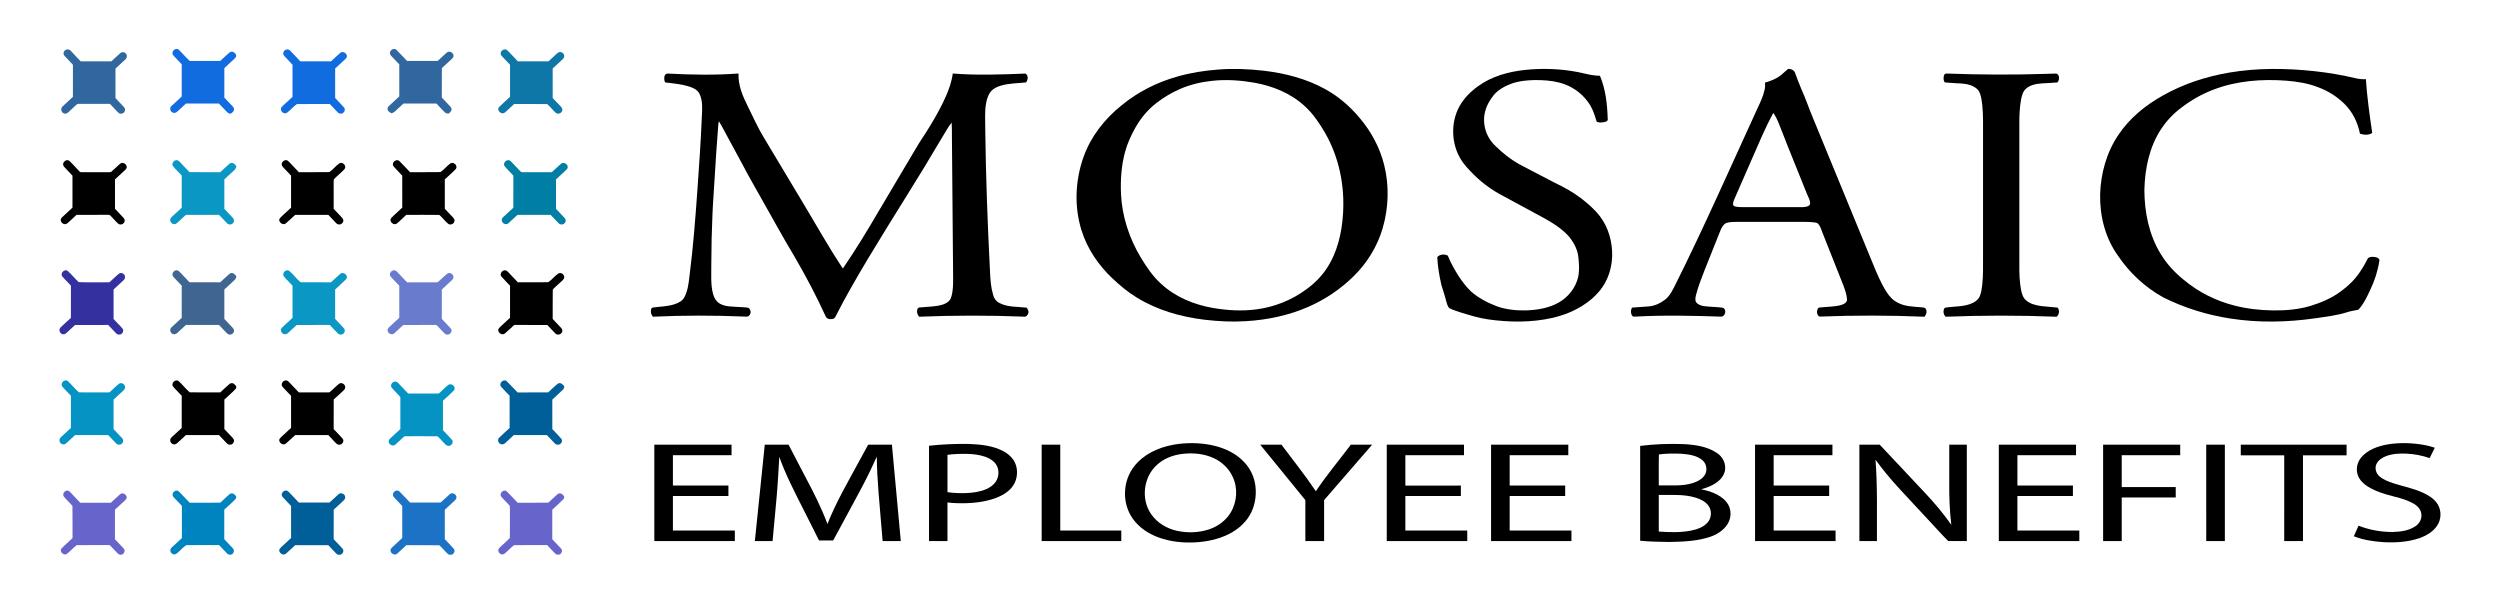 <?xml version="1.0" encoding="UTF-8" ?>
<!DOCTYPE svg PUBLIC "-//W3C//DTD SVG 1.1//EN" "http://www.w3.org/Graphics/SVG/1.1/DTD/svg11.dtd">
<svg width="4200pt" height="1000pt" viewBox="0 0 4200 1000" version="1.1" xmlns="http://www.w3.org/2000/svg">
<g id="#106cdfff">
<path fill="#106cdf" opacity="1.00" d=" M 291.08 92.94 C 287.35 88.72 291.81 81.87 296.98 82.19 C 298.79 82.11 300.20 83.37 301.43 84.52 C 307.26 90.39 312.60 96.79 318.74 102.31 C 335.81 102.55 352.90 102.32 369.98 102.41 C 375.12 97.69 380.15 92.82 385.45 88.26 C 389.95 84.22 397.79 89.42 396.72 95.01 C 395.95 96.68 394.53 97.93 393.29 99.24 C 387.92 104.38 382.36 109.30 376.92 114.35 C 376.91 130.92 376.93 147.48 376.91 164.04 C 381.10 168.52 385.35 172.96 389.63 177.36 C 391.33 179.20 393.49 181.26 393.10 184.03 C 393.02 187.06 390.43 189.18 388.04 190.60 C 385.02 191.80 382.56 189.38 380.64 187.44 C 376.40 182.91 372.08 178.46 367.81 173.98 C 349.33 173.98 330.85 173.97 312.37 173.98 C 307.47 178.57 302.47 183.05 297.58 187.65 C 295.45 189.81 291.94 190.55 289.38 188.71 C 285.58 186.71 284.71 180.94 288.04 178.11 C 293.74 172.73 299.51 167.42 305.29 162.13 C 305.22 144.10 305.23 126.07 305.28 108.04 C 300.67 102.90 295.58 98.18 291.08 92.94 Z" />
<path fill="#106cdf" opacity="1.00" d=" M 477.07 86.00 C 479.22 82.79 484.31 81.85 487.12 84.75 C 493.08 90.67 498.74 96.90 504.48 103.04 C 521.68 103.09 538.89 103.05 556.10 103.06 C 561.36 98.33 566.33 93.25 571.78 88.73 C 575.86 85.27 582.29 89.15 582.85 93.94 C 583.16 96.65 580.81 98.45 579.16 100.20 C 573.79 105.16 568.36 110.05 563.05 115.07 C 563.05 131.59 563.06 148.11 563.05 164.62 C 568.08 170.02 573.35 175.21 578.16 180.80 C 581.21 184.71 577.70 190.72 573.03 190.96 C 570.57 191.34 568.40 189.88 566.82 188.17 C 562.53 183.73 558.36 179.18 554.10 174.72 C 535.71 174.87 517.30 174.59 498.92 174.85 C 492.82 178.79 488.24 184.89 482.39 189.27 C 478.08 192.48 471.35 188.09 472.02 182.92 C 472.05 180.31 474.30 178.60 475.99 176.93 C 481.21 172.30 486.22 167.43 491.40 162.76 C 491.44 144.77 491.34 126.78 491.44 108.80 C 486.92 103.89 482.28 99.09 477.75 94.20 C 475.50 92.13 475.20 88.42 477.07 86.00 Z" />
</g>
<g id="#30679eff">
<path fill="#30679e" opacity="1.00" d=" M 655.04 89.03 C 655.04 83.88 662.23 79.75 666.11 83.84 C 672.26 89.81 677.86 96.33 683.90 102.41 C 701.01 102.41 718.13 102.38 735.24 102.42 C 739.66 98.44 744.05 94.43 748.36 90.32 C 749.99 88.90 751.63 87.12 753.92 86.89 C 758.28 86.19 762.71 90.57 761.76 94.96 C 761.26 97.09 759.46 98.56 757.97 100.03 C 752.68 104.75 747.60 109.68 742.31 114.39 C 742.27 130.88 742.39 147.37 742.24 163.86 C 746.75 168.65 751.25 173.44 755.80 178.20 C 757.27 179.78 758.87 181.65 758.64 183.98 C 758.49 186.91 755.86 188.63 754.14 190.67 C 751.93 190.83 749.50 190.98 747.91 189.16 C 742.69 184.41 738.15 178.98 733.19 173.97 C 714.73 173.98 696.27 173.98 677.82 173.97 C 673.13 178.22 668.56 182.61 663.87 186.85 C 662.20 188.42 660.14 189.43 658.10 190.40 C 655.04 188.92 651.15 186.97 651.04 183.08 C 650.71 180.60 652.73 178.86 654.27 177.26 C 659.72 172.08 665.40 167.16 670.80 161.93 C 670.70 144.03 670.69 126.13 670.80 108.23 C 666.59 103.77 662.38 99.31 658.17 94.87 C 656.70 93.22 654.84 91.43 655.04 89.03 Z" />
<path fill="#30679e" opacity="1.00" d=" M 110.02 83.99 C 112.74 82.19 116.66 82.75 118.75 85.27 C 124.44 91.07 129.87 97.12 135.47 103.00 C 152.69 103.00 169.91 103.00 187.13 103.00 C 192.17 98.44 197.02 93.66 202.16 89.21 C 204.66 86.80 209.02 87.19 211.28 89.75 C 213.99 92.43 213.68 97.32 210.73 99.71 C 205.20 104.94 199.50 109.98 194.00 115.24 C 194.00 131.76 194.00 148.28 194.00 164.80 C 198.27 169.29 202.45 173.86 206.78 178.29 C 208.22 179.91 210.14 181.58 210.03 183.96 C 210.47 187.83 206.77 191.39 202.95 191.03 C 200.56 191.18 198.81 189.36 197.26 187.81 C 193.06 183.42 188.89 179.00 184.76 174.54 C 167.18 174.46 149.60 174.50 132.02 174.51 C 130.20 174.23 128.90 175.52 127.67 176.63 C 123.11 180.76 118.72 185.07 114.14 189.17 C 111.88 191.43 108.00 191.61 105.57 189.53 C 102.35 187.11 101.97 181.77 104.96 179.02 C 110.67 173.46 116.68 168.20 122.49 162.74 C 122.50 144.80 122.42 126.86 122.53 108.92 C 117.86 103.74 112.89 98.84 108.25 93.64 C 105.65 90.81 106.72 85.81 110.02 83.99 Z" />
</g>
<g id="#0e77a8ff">
<path fill="#0e77a8" opacity="1.00" d=" M 841.40 88.07 C 842.61 83.59 848.88 81.20 852.38 84.61 C 858.42 90.60 864.17 96.90 870.04 103.06 C 887.21 103.04 904.38 103.12 921.56 103.02 C 925.68 98.99 930.04 95.20 934.21 91.21 C 935.91 89.68 937.61 87.88 939.98 87.46 C 944.23 86.76 948.47 90.78 947.88 95.08 C 947.68 97.05 946.29 98.57 944.93 99.87 C 939.48 104.96 933.95 109.96 928.50 115.05 C 928.58 131.61 928.49 148.17 928.55 164.74 C 932.91 169.26 937.22 173.84 941.58 178.37 C 943.26 180.18 945.28 182.36 944.75 185.08 C 944.11 189.73 938.06 192.80 934.15 189.84 C 928.73 185.31 924.64 179.33 919.17 174.86 C 900.74 174.58 882.29 174.87 863.85 174.73 C 859.33 178.92 854.76 183.06 850.27 187.28 C 848.75 188.63 847.14 190.18 845.01 190.33 C 841.51 190.67 838.45 187.98 837.20 184.91 C 836.46 182.48 837.86 180.26 839.60 178.70 C 845.23 173.23 851.13 168.05 856.86 162.67 C 856.81 144.71 856.77 126.75 856.88 108.79 C 852.45 103.97 847.81 99.34 843.37 94.53 C 841.76 92.84 840.49 90.43 841.40 88.07 Z" />
</g>
<g id="#000000ff">
<path fill="#000000" opacity="1.00" d=" M 2046.59 116.85 C 2072.01 114.84 2097.59 115.92 2122.90 118.78 C 2158.75 122.99 2194.51 132.14 2226.27 149.69 C 2248.68 161.90 2268.20 178.94 2284.51 198.50 C 2303.67 221.19 2318.13 248.01 2325.34 276.89 C 2334.14 311.87 2332.91 349.16 2322.79 383.72 C 2313.77 414.37 2296.44 442.37 2273.55 464.60 C 2251.84 485.90 2226.15 503.12 2198.31 515.35 C 2165.15 529.96 2129.15 537.43 2093.07 539.58 C 2070.01 541.10 2046.84 539.85 2023.91 537.18 C 1983.83 532.38 1943.93 521.05 1909.43 499.65 C 1894.56 490.60 1881.22 479.31 1868.57 467.42 C 1845.27 445.30 1826.53 417.86 1816.97 387.03 C 1804.34 346.96 1806.37 302.86 1820.42 263.44 C 1832.65 229.24 1855.84 199.76 1884.00 177.17 C 1911.48 154.39 1944.04 138.08 1978.37 128.49 C 2000.61 122.18 2023.55 118.54 2046.59 116.85 M 2036.49 135.80 C 2017.48 137.75 1998.64 142.25 1981.17 150.07 C 1967.77 155.93 1955.21 163.61 1943.57 172.44 C 1928.69 183.62 1916.63 198.27 1907.47 214.41 C 1900.11 227.58 1893.73 241.41 1889.89 256.04 C 1883.80 278.81 1882.26 302.59 1883.29 326.06 C 1885.02 363.65 1897.20 400.37 1916.48 432.57 C 1926.12 448.46 1936.62 464.15 1950.51 476.68 C 1974.47 498.94 2005.81 511.80 2037.74 517.37 C 2061.92 521.47 2086.75 523.04 2111.12 519.69 C 2141.04 515.77 2169.93 504.25 2194.24 486.36 C 2207.55 476.83 2219.41 465.15 2228.51 451.50 C 2246.77 424.29 2254.34 391.35 2256.28 359.01 C 2259.35 312.05 2249.59 263.92 2225.98 223.02 C 2216.59 206.99 2206.14 191.26 2192.34 178.67 C 2168.94 156.83 2138.20 144.40 2107.00 138.86 C 2083.77 134.86 2059.97 133.19 2036.49 135.80 Z" />
<path fill="#000000" opacity="1.00" d=" M 2491.97 138.97 C 2516.37 124.32 2544.96 118.47 2573.05 116.50 C 2602.76 114.52 2632.85 116.59 2661.86 123.48 C 2670.39 125.55 2679.09 127.21 2687.92 127.32 C 2697.59 150.26 2700.23 175.41 2700.97 200.09 C 2701.66 203.05 2698.31 204.33 2696.06 204.95 C 2692.07 205.71 2687.77 206.33 2683.86 205.08 C 2682.16 204.75 2681.97 202.93 2681.51 201.61 C 2678.43 190.92 2674.62 180.16 2667.76 171.25 C 2656.42 155.52 2639.57 144.04 2620.86 139.04 C 2606.59 135.26 2591.72 134.29 2577.02 134.53 C 2564.07 134.93 2550.92 136.14 2538.72 140.75 C 2530.87 143.69 2523.25 147.48 2516.67 152.70 C 2510.76 157.20 2506.52 163.42 2502.61 169.62 C 2495.57 181.02 2491.85 194.68 2493.63 208.08 C 2495.09 222.33 2502.08 235.79 2512.59 245.48 C 2524.33 256.99 2537.28 267.39 2551.61 275.52 C 2571.64 286.18 2591.86 296.49 2611.96 307.03 C 2627.16 314.30 2642.07 322.38 2655.51 332.62 C 2667.28 341.64 2678.69 351.43 2687.78 363.22 C 2702.26 382.16 2708.93 406.32 2708.46 429.99 C 2707.86 446.75 2703.62 463.58 2694.84 477.97 C 2687.03 491.02 2675.85 501.79 2663.36 510.34 C 2646.55 522.12 2627.11 529.73 2607.16 534.23 C 2572.05 542.07 2535.55 541.57 2500.08 536.57 C 2483.60 534.22 2467.69 529.14 2451.83 524.24 C 2445.99 522.17 2439.95 520.46 2434.51 517.48 C 2431.76 514.10 2430.69 509.71 2429.53 505.60 C 2427.38 496.56 2424.16 487.84 2421.58 478.93 C 2418.03 463.48 2415.38 447.76 2414.58 431.92 C 2418.91 427.07 2426.69 426.41 2432.29 429.41 C 2436.95 441.21 2443.32 452.24 2449.95 463.03 C 2456.07 472.39 2462.83 481.44 2470.88 489.24 C 2483.26 500.42 2498.30 508.15 2513.73 514.23 C 2529.45 520.00 2546.37 521.80 2563.03 521.49 C 2582.04 520.92 2601.58 517.83 2618.37 508.41 C 2634.48 499.34 2647.17 483.66 2651.26 465.49 C 2653.65 454.78 2652.82 443.69 2651.74 432.87 C 2650.71 420.83 2645.19 409.60 2638.05 400.03 C 2626.66 386.02 2611.21 376.10 2595.65 367.32 C 2572.75 354.89 2549.82 342.51 2526.91 330.10 C 2505.10 319.07 2485.37 304.10 2468.87 286.08 C 2460.93 278.06 2453.98 268.94 2449.36 258.61 C 2436.50 230.24 2438.90 194.84 2457.66 169.60 C 2466.72 157.06 2478.92 147.12 2491.97 138.97 Z" />
<path fill="#000000" opacity="1.00" d=" M 2986.21 130.27 C 2992.84 126.38 2998.01 120.55 3004.02 115.86 C 3008.85 115.44 3014.48 117.95 3015.89 122.95 C 3019.17 132.18 3022.78 141.30 3026.59 150.33 C 3033.97 166.62 3039.50 183.67 3046.56 200.11 C 3079.82 280.97 3113.06 361.84 3146.31 442.70 C 3153.01 459.11 3159.85 475.62 3169.47 490.58 C 3174.18 498.01 3180.36 504.72 3188.40 508.59 C 3200.26 514.97 3214.02 515.03 3227.10 516.22 C 3230.08 516.49 3233.91 516.21 3235.59 519.34 C 3237.65 523.56 3236.26 528.83 3233.05 532.10 C 3174.39 529.64 3115.60 529.60 3056.94 531.88 C 3052.06 529.76 3051.78 522.99 3053.83 518.78 C 3054.97 515.92 3058.47 516.69 3060.94 516.26 C 3071.94 515.11 3083.25 515.37 3093.94 512.16 C 3098.03 510.79 3103.31 508.11 3102.99 503.03 C 3102.56 495.31 3099.92 487.93 3097.34 480.72 C 3085.44 450.89 3073.68 421.00 3061.86 391.14 C 3059.72 385.84 3058.41 379.87 3054.17 375.76 C 3052.63 374.13 3050.25 373.99 3048.23 373.63 C 3037.54 372.30 3026.75 372.87 3016.02 372.75 C 2984.00 372.74 2951.98 372.76 2919.96 372.74 C 2913.42 372.83 2906.70 372.61 2900.39 374.49 C 2895.16 376.80 2892.41 382.31 2890.28 387.30 C 2881.33 409.66 2872.45 432.05 2863.50 454.40 C 2858.33 467.80 2853.02 481.19 2849.40 495.10 C 2848.54 499.12 2847.20 503.74 2849.41 507.55 C 2852.45 511.68 2857.58 513.57 2862.51 514.26 C 2873.05 515.63 2883.76 515.53 2894.29 516.96 C 2901.13 519.63 2898.98 531.02 2892.05 531.94 C 2843.92 530.38 2795.70 529.22 2747.58 531.89 C 2745.77 531.84 2743.45 532.50 2742.32 530.71 C 2739.36 526.75 2739.37 521.01 2741.82 516.79 C 2751.21 516.07 2760.62 515.45 2770.03 514.74 C 2780.33 513.93 2789.91 509.16 2797.96 502.87 C 2805.52 496.62 2809.91 487.64 2814.23 479.05 C 2863.19 380.97 2907.31 280.59 2953.04 180.99 C 2957.68 171.33 2962.18 161.45 2964.49 150.93 C 2965.40 146.96 2965.60 142.86 2965.13 138.82 C 2972.43 136.76 2979.61 134.06 2986.21 130.27 M 2978.66 190.45 C 2965.62 214.84 2954.82 240.39 2943.79 265.75 C 2933.73 288.72 2923.72 311.71 2913.66 334.68 C 2912.47 337.59 2911.05 340.69 2911.59 343.91 C 2911.95 345.56 2913.50 346.49 2915.07 346.87 C 2919.60 348.04 2924.35 347.97 2929.03 348.01 C 2959.01 347.98 2988.99 348.00 3018.97 348.01 C 3024.61 347.96 3030.41 348.51 3035.93 346.94 C 3038.23 346.30 3040.84 344.79 3040.99 342.10 C 3041.24 335.80 3037.33 330.44 3035.29 324.73 C 3021.28 289.47 3006.65 254.46 2993.00 219.07 C 2989.54 209.83 2985.99 200.57 2980.90 192.10 C 2980.20 191.41 2979.84 189.55 2978.66 190.45 Z" />
<path fill="#000000" opacity="1.00" d=" M 3744.99 121.98 C 3792.23 113.90 3840.54 114.48 3888.07 119.55 C 3911.40 122.10 3934.61 125.96 3957.44 131.45 C 3963.08 132.75 3968.89 133.34 3974.70 133.09 C 3976.66 163.35 3981.00 193.40 3985.33 223.40 C 3979.22 227.39 3971.30 226.84 3964.69 224.53 C 3961.07 205.80 3952.26 187.83 3938.57 174.42 C 3926.19 162.33 3911.36 152.79 3895.11 146.83 C 3877.92 139.96 3859.49 137.03 3841.13 135.56 C 3799.81 132.42 3757.31 135.70 3718.38 150.67 C 3699.43 157.92 3681.56 167.95 3665.45 180.27 C 3651.85 190.28 3640.00 202.66 3630.71 216.78 C 3610.84 246.89 3603.39 283.44 3602.56 319.06 C 3602.65 356.19 3610.18 394.19 3629.70 426.20 C 3639.79 442.90 3653.11 457.54 3668.31 469.74 C 3693.00 490.62 3722.60 505.44 3753.93 513.35 C 3775.14 518.77 3797.05 521.28 3818.93 521.51 C 3840.05 521.79 3861.40 519.96 3881.71 513.89 C 3899.72 508.36 3917.38 500.84 3932.56 489.51 C 3944.81 480.66 3955.94 470.02 3964.35 457.39 C 3969.53 449.98 3973.98 442.09 3978.03 434.01 C 3981.65 430.59 3987.47 431.25 3992.01 432.24 C 3994.45 432.95 3998.05 434.76 3997.34 437.83 C 3994.86 454.86 3989.44 471.38 3982.06 486.89 C 3976.58 498.62 3971.01 510.72 3962.14 520.29 C 3956.21 521.78 3950.05 522.32 3944.21 524.16 C 3926.49 530.00 3907.82 531.99 3889.45 534.75 C 3842.27 541.51 3794.06 542.50 3746.89 535.12 C 3707.88 529.11 3669.71 517.31 3634.38 499.67 C 3603.92 482.82 3577.70 458.57 3558.29 429.71 C 3536.90 400.16 3527.59 363.15 3528.19 326.99 C 3529.21 291.45 3539.01 255.70 3559.20 226.17 C 3577.81 198.36 3604.43 176.78 3633.46 160.56 C 3667.91 141.09 3706.03 128.57 3744.99 121.98 Z" />
<path fill="#000000" opacity="1.00" d=" M 1121.93 123.61 C 1161.49 125.63 1201.19 126.48 1240.73 123.47 C 1239.88 143.00 1247.67 161.52 1256.28 178.62 C 1265.36 196.78 1273.50 215.46 1284.22 232.74 C 1305.26 267.74 1326.17 302.81 1347.21 337.81 C 1370.03 375.64 1391.49 414.32 1416.00 451.10 C 1437.22 420.14 1456.74 388.03 1475.65 355.62 C 1496.24 320.88 1516.84 286.15 1537.46 251.43 C 1545.45 237.33 1555.06 224.24 1563.27 210.27 C 1572.90 194.41 1581.92 178.13 1589.39 161.14 C 1594.60 149.10 1599.00 136.56 1600.60 123.49 C 1641.01 126.74 1681.59 125.23 1722.04 123.62 C 1723.44 123.47 1724.33 124.92 1725.15 125.87 C 1727.59 129.80 1726.52 134.91 1723.82 138.42 C 1709.78 139.98 1695.42 139.79 1681.77 143.79 C 1675.89 145.54 1669.99 148.09 1665.63 152.53 C 1660.73 157.91 1658.34 165.05 1656.90 172.06 C 1653.77 187.52 1655.44 203.35 1655.25 218.99 C 1656.21 298.38 1659.22 377.75 1663.25 457.04 C 1663.83 469.68 1664.68 482.47 1668.26 494.68 C 1669.62 500.44 1672.96 505.84 1678.33 508.64 C 1692.52 516.57 1709.32 514.97 1724.91 516.88 C 1726.57 519.54 1728.60 522.55 1727.75 525.86 C 1726.80 529.22 1723.84 532.80 1719.96 531.97 C 1661.37 529.60 1602.69 529.76 1544.10 532.08 C 1540.86 528.47 1539.55 522.98 1541.65 518.50 C 1542.72 516.02 1545.77 516.68 1547.94 516.30 C 1559.89 515.11 1572.16 515.32 1583.75 511.72 C 1589.70 509.85 1595.78 506.11 1597.79 499.86 C 1601.41 489.01 1601.27 477.37 1601.25 466.06 C 1600.56 388.03 1599.92 310.00 1599.25 231.97 C 1599.33 223.35 1599.13 214.72 1598.81 206.11 C 1593.97 211.43 1590.81 217.99 1586.91 223.98 C 1575.20 243.56 1563.35 263.04 1551.75 282.68 C 1510.55 350.23 1467.45 416.65 1428.51 485.55 C 1420.46 499.93 1412.47 514.34 1405.12 529.08 C 1403.79 531.62 1402.71 534.95 1399.53 535.64 C 1395.35 536.88 1389.23 536.28 1387.30 531.76 C 1371.49 497.37 1353.89 463.81 1334.79 431.13 C 1314.62 397.66 1296.07 363.24 1276.71 329.30 C 1267.26 312.36 1257.43 295.63 1248.51 278.40 C 1237.43 257.58 1226.21 236.83 1214.86 216.16 C 1212.52 211.99 1210.38 207.70 1207.74 203.71 C 1206.52 208.00 1206.56 212.49 1206.18 216.90 C 1204.12 243.29 1202.31 269.71 1200.79 296.14 C 1199.73 317.12 1197.82 338.05 1196.99 359.05 C 1195.72 387.35 1195.03 415.68 1195.00 444.00 C 1195.18 460.21 1193.70 476.71 1197.59 492.62 C 1199.42 499.86 1203.33 507.24 1210.30 510.65 C 1219.75 515.58 1230.71 514.86 1241.02 515.75 C 1246.28 516.27 1251.66 515.99 1256.87 517.02 C 1261.66 519.49 1262.47 526.82 1258.37 530.31 C 1256.26 532.79 1252.82 531.80 1250.01 531.81 C 1199.00 529.67 1147.90 529.69 1096.89 532.07 C 1093.98 528.79 1092.88 524.26 1093.73 519.98 C 1094.12 518.39 1095.26 516.70 1097.07 516.63 C 1109.30 514.92 1121.90 514.96 1133.71 510.95 C 1139.86 508.74 1146.44 505.69 1149.57 499.58 C 1155.71 488.34 1157.01 475.31 1158.45 462.81 C 1164.60 414.70 1168.28 366.32 1171.72 317.95 C 1174.80 276.31 1177.48 234.63 1179.23 192.91 C 1179.95 181.13 1180.38 168.62 1175.18 157.71 C 1171.64 150.24 1163.34 147.09 1155.95 144.81 C 1143.37 141.01 1130.18 140.16 1117.22 138.37 C 1115.95 134.87 1115.42 131.00 1116.51 127.37 C 1117.31 125.19 1119.45 123.22 1121.93 123.61 Z" />
<path fill="#000000" opacity="1.00" d=" M 3265.86 126.80 C 3266.43 124.55 3268.67 123.12 3270.99 123.56 C 3326.96 125.66 3383.00 125.88 3438.98 124.04 C 3444.26 124.02 3449.55 123.43 3454.86 123.64 C 3460.62 125.96 3460.09 134.34 3456.53 138.46 C 3447.99 138.97 3439.48 139.85 3430.94 140.06 C 3421.47 140.72 3411.30 142.37 3403.89 148.77 C 3398.30 153.51 3396.66 161.02 3395.29 167.87 C 3391.27 190.37 3392.81 213.32 3392.50 236.04 C 3392.50 306.01 3392.50 375.97 3392.50 445.94 C 3392.39 459.32 3392.82 472.79 3395.18 485.99 C 3396.47 492.62 3398.26 499.76 3403.56 504.40 C 3410.89 510.84 3420.80 513.10 3430.25 514.29 C 3439.13 515.16 3448.03 515.87 3456.92 516.83 C 3460.43 521.57 3459.56 528.25 3455.16 532.11 C 3393.05 529.65 3330.85 529.67 3268.74 532.11 C 3264.70 528.43 3263.81 521.42 3267.24 517.08 C 3281.07 514.49 3295.61 515.69 3309.08 511.04 C 3316.14 508.66 3323.34 504.36 3326.25 497.14 C 3328.58 491.18 3329.40 484.77 3330.18 478.47 C 3331.98 462.38 3331.41 446.18 3331.50 430.04 C 3331.50 358.68 3331.50 287.33 3331.50 215.97 C 3331.57 198.99 3331.66 181.87 3328.54 165.11 C 3327.39 159.51 3325.98 153.45 3321.50 149.51 C 3313.87 142.49 3303.04 140.75 3293.08 140.12 C 3284.41 140.01 3275.82 138.92 3267.20 138.44 C 3264.71 135.07 3264.88 130.67 3265.86 126.80 Z" />
<path fill="#000000" opacity="1.00" d=" M 106.03 275.97 C 106.01 271.13 112.43 266.87 116.49 270.30 C 122.65 275.89 127.94 282.39 133.83 288.27 C 134.83 289.54 136.59 289.15 137.99 289.28 C 153.32 289.21 168.65 289.26 183.98 289.26 C 185.47 289.42 186.86 288.91 187.89 287.82 C 191.92 284.17 195.91 280.47 199.86 276.74 C 201.32 275.44 202.86 273.95 204.91 273.74 C 209.26 273.10 213.76 277.56 212.76 281.93 C 212.21 283.79 210.65 285.09 209.35 286.43 C 203.97 291.40 198.61 296.40 193.18 301.32 C 193.23 317.80 193.26 334.27 193.17 350.75 C 197.72 355.57 202.29 360.38 206.83 365.22 C 208.55 366.97 210.16 369.38 209.32 371.95 C 208.34 376.56 202.07 378.83 198.48 375.70 C 193.72 371.39 189.70 366.33 185.12 361.84 C 184.11 360.62 182.39 361.06 181.02 360.90 C 163.51 360.99 145.99 360.88 128.47 360.97 C 124.21 365.20 119.68 369.14 115.32 373.25 C 113.76 374.64 112.15 376.24 109.99 376.58 C 105.88 377.04 101.63 373.20 102.10 368.99 C 102.23 367.21 103.61 365.92 104.74 364.68 C 110.27 359.25 116.18 354.23 121.76 348.84 C 121.66 330.93 121.67 313.02 121.75 295.11 C 117.44 290.48 113.07 285.90 108.73 281.29 C 107.42 279.79 105.84 278.12 106.03 275.97 Z" />
<path fill="#000000" opacity="1.00" d=" M 473.30 276.82 C 472.79 272.36 477.53 268.04 481.93 269.26 C 483.71 269.90 484.98 271.39 486.32 272.67 C 491.56 278.20 496.85 283.69 502.06 289.25 C 519.11 289.14 536.18 289.44 553.23 289.11 C 559.49 284.92 564.06 278.58 570.28 274.33 C 575.86 271.23 582.71 278.76 578.92 283.95 C 573.39 290.14 566.59 295.12 560.91 301.18 C 560.40 302.71 560.63 304.37 560.55 305.96 C 560.63 320.95 560.60 335.94 560.57 350.92 C 565.58 356.43 571.11 361.49 575.80 367.27 C 578.87 371.27 574.78 377.39 570.04 377.10 C 567.26 377.39 565.14 375.37 563.42 373.51 C 559.52 369.29 555.56 365.13 551.62 360.96 C 533.04 360.91 514.47 360.95 495.89 360.94 C 490.62 365.66 485.69 370.75 480.23 375.25 C 476.14 378.77 469.67 374.81 469.11 370.03 C 468.83 367.34 471.19 365.56 472.82 363.81 C 478.20 358.82 483.68 353.94 488.99 348.87 C 488.93 330.92 488.94 312.98 488.99 295.03 C 485.10 290.89 481.25 286.72 477.26 282.69 C 475.66 280.96 473.74 279.23 473.30 276.82 Z" />
<path fill="#000000" opacity="1.00" d=" M 660.04 275.99 C 659.97 270.78 667.24 266.61 671.14 270.77 C 677.28 276.72 682.90 283.19 688.89 289.29 C 705.92 289.09 722.98 289.48 740.00 289.10 C 746.02 284.92 750.68 278.96 756.58 274.58 C 762.01 270.91 769.86 278.55 765.76 283.91 C 759.99 290.08 753.42 295.49 747.28 301.31 C 747.32 317.80 747.33 334.28 747.27 350.76 C 751.77 355.59 756.35 360.33 760.86 365.14 C 762.47 366.85 764.14 369.06 763.53 371.57 C 762.74 376.16 756.82 378.78 752.98 376.05 C 747.56 371.55 743.49 365.63 738.13 361.08 C 719.60 360.78 701.03 360.95 682.48 361.01 C 678.40 365.08 674.05 368.87 669.86 372.83 C 668.33 374.17 666.87 375.73 664.89 376.38 C 659.60 378.08 653.31 370.98 657.27 366.32 C 663.04 360.09 669.75 354.79 675.79 348.82 C 675.70 330.92 675.70 313.02 675.78 295.11 C 671.58 290.64 667.38 286.15 663.13 281.72 C 661.69 280.10 659.89 278.34 660.04 275.99 Z" />
<path fill="#000000" opacity="1.00" d=" M 842.37 464.52 C 838.69 460.07 843.89 453.28 849.10 454.12 C 851.08 454.32 852.45 455.94 853.83 457.21 C 859.25 462.86 864.61 468.56 870.00 474.25 C 887.03 474.13 904.08 474.45 921.11 474.11 C 927.29 469.91 931.88 463.68 938.03 459.41 C 943.05 456.52 949.70 462.31 947.55 467.68 C 945.43 471.66 941.32 474.05 938.28 477.26 C 935.17 480.49 931.23 483.04 928.64 486.68 C 928.35 503.07 928.65 519.48 928.51 535.87 C 933.26 540.99 938.20 545.93 942.88 551.11 C 944.89 553.08 945.49 556.34 943.85 558.73 C 941.75 562.53 935.95 563.33 932.97 560.15 C 928.35 555.56 924.00 550.69 919.52 545.97 C 900.96 545.88 882.40 545.97 863.85 545.93 C 858.62 550.68 853.62 555.70 848.20 560.23 C 844.11 563.76 837.48 559.90 837.06 554.99 C 836.75 552.56 838.73 550.85 840.24 549.27 C 845.73 544.08 851.40 539.09 856.87 533.87 C 856.79 515.93 856.79 497.98 856.86 480.04 C 852.11 474.79 846.97 469.90 842.37 464.52 Z" />
<path fill="#000000" opacity="1.00" d=" M 290.81 649.40 C 286.67 644.13 294.58 636.10 299.89 640.12 C 306.70 645.93 311.89 653.60 318.89 659.11 C 335.91 659.46 352.96 659.11 369.99 659.27 C 375.13 654.64 380.02 649.72 385.31 645.26 C 387.27 643.44 390.34 643.22 392.64 644.51 C 394.30 645.65 395.47 647.33 396.79 648.84 C 396.79 649.68 396.79 651.37 396.79 652.21 C 390.83 659.22 383.46 664.84 376.93 671.29 C 376.91 687.82 376.93 704.35 376.92 720.88 C 381.15 725.39 385.37 729.93 389.72 734.34 C 391.16 735.95 392.99 737.62 393.11 739.95 C 393.53 743.84 389.90 747.47 386.01 747.10 C 383.30 747.27 381.41 745.09 379.69 743.34 C 375.81 739.17 371.79 735.12 367.92 730.94 C 349.37 730.94 330.83 730.92 312.28 730.95 C 308.25 734.72 304.10 738.35 300.15 742.20 C 298.27 743.90 296.43 745.93 293.87 746.55 C 290.07 747.15 286.00 743.95 285.98 740.04 C 285.62 737.29 287.67 735.18 289.52 733.50 C 294.84 728.75 299.97 723.79 305.26 719.01 C 305.25 700.98 305.21 682.94 305.29 664.91 C 300.54 659.67 295.28 654.88 290.81 649.40 Z" />
<path fill="#000000" opacity="1.00" d=" M 473.31 646.86 C 472.75 642.38 477.53 638.02 481.95 639.27 C 483.71 639.91 484.98 641.39 486.31 642.66 C 491.55 648.19 496.85 653.68 502.06 659.25 C 518.03 659.26 533.99 659.21 549.96 659.28 C 551.42 659.12 553.20 659.55 554.39 658.44 C 559.71 654.12 564.24 648.88 569.66 644.70 C 573.67 641.88 579.63 645.22 579.94 649.94 C 580.39 653.22 577.68 655.55 575.52 657.53 C 570.46 661.98 565.66 666.72 560.62 671.20 C 560.55 687.77 560.64 704.35 560.57 720.93 C 565.57 726.42 571.09 731.47 575.78 737.24 C 578.90 741.25 574.77 747.42 569.99 747.10 C 567.27 747.38 565.17 745.40 563.47 743.57 C 559.55 739.33 555.58 735.15 551.62 730.96 C 533.04 730.91 514.47 730.95 495.90 730.93 C 490.62 735.65 485.69 740.76 480.22 745.26 C 476.13 748.77 469.70 744.80 469.11 740.04 C 468.82 737.33 471.20 735.55 472.84 733.80 C 478.21 728.81 483.68 723.93 488.99 718.87 C 488.94 700.93 488.94 682.98 488.99 665.04 C 485.10 660.89 481.25 656.71 477.25 652.68 C 475.67 650.96 473.77 649.25 473.31 646.86 Z" />
<path fill="#000000" opacity="1.00" d=" M 1980.53 745.73 C 2001.17 743.32 2022.31 744.25 2042.48 749.44 C 2059.68 754.01 2076.39 762.08 2088.90 774.99 C 2100.14 786.12 2107.39 801.15 2109.17 816.87 C 2111.16 834.02 2107.95 852.04 2098.79 866.82 C 2090.52 880.33 2077.79 890.68 2063.69 897.64 C 2046.35 906.11 2027.12 910.16 2007.93 911.16 C 1987.39 912.25 1966.45 910.13 1947.03 903.12 C 1929.95 897.00 1913.94 886.62 1903.29 871.72 C 1892.97 857.47 1888.56 839.36 1890.33 821.93 C 1891.73 804.91 1899.46 788.62 1911.46 776.51 C 1929.64 758.06 1955.23 748.83 1980.53 745.73 M 1984.58 762.78 C 1969.70 764.87 1954.99 770.57 1943.83 780.83 C 1920.96 801.18 1916.31 838.82 1934.06 863.88 C 1944.16 878.70 1960.69 888.22 1978.03 891.92 C 1995.36 895.58 2013.72 894.98 2030.61 889.52 C 2045.59 884.68 2059.18 874.89 2067.39 861.32 C 2078.33 843.41 2079.91 820.01 2070.90 800.98 C 2064.61 787.17 2052.99 776.14 2039.29 769.77 C 2022.34 761.85 2002.96 760.33 1984.58 762.78 Z" />
<path fill="#000000" opacity="1.00" d=" M 4010.79 746.68 C 4031.73 743.16 4053.30 743.98 4074.14 747.81 C 4079.66 748.88 4085.10 750.39 4090.45 752.17 C 4087.69 758.05 4084.68 763.80 4081.83 769.62 C 4069.35 765.26 4056.27 762.74 4043.08 762.12 C 4031.66 761.63 4019.94 762.12 4009.11 766.08 C 4002.35 768.59 3995.64 772.82 3992.47 779.54 C 3989.09 786.59 3991.72 795.43 3997.59 800.34 C 4004.30 806.07 4012.77 809.14 4021.03 811.94 C 4037.44 817.23 4054.59 820.37 4070.32 827.66 C 4079.01 831.65 4087.61 836.71 4093.49 844.46 C 4100.91 854.13 4101.97 867.97 4096.79 878.91 C 4090.47 891.86 4077.27 899.75 4064.08 904.27 C 4044.47 910.82 4023.44 911.97 4002.94 910.74 C 3986.46 909.50 3969.83 907.11 3954.43 900.92 C 3957.05 894.99 3959.70 889.07 3962.36 883.15 C 3980.66 890.38 4000.40 893.86 4020.07 893.73 C 4032.91 893.29 4046.46 891.66 4057.42 884.40 C 4064.25 880.09 4069.00 872.12 4067.93 863.89 C 4067.32 856.02 4061.40 849.85 4054.89 846.10 C 4040.37 837.72 4023.61 834.98 4007.76 830.27 C 3997.29 827.08 3986.95 823.13 3977.68 817.26 C 3970.86 812.88 3964.62 807.03 3961.56 799.39 C 3957.30 788.97 3959.82 776.49 3967.18 768.11 C 3978.08 755.38 3994.76 749.62 4010.79 746.68 Z" />
<path fill="#000000" opacity="1.00" d=" M 1560.75 748.83 C 1583.05 746.42 1605.51 745.44 1627.94 745.83 C 1647.23 746.59 1667.18 748.56 1684.63 757.44 C 1691.81 761.13 1698.40 766.31 1702.85 773.14 C 1710.08 784.22 1710.26 799.04 1704.88 810.91 C 1699.01 823.44 1686.60 831.26 1674.16 836.19 C 1653.19 844.24 1630.35 845.95 1608.07 845.35 C 1602.60 845.21 1597.15 844.82 1591.74 844.10 C 1591.76 865.73 1591.73 887.36 1591.75 909.00 C 1581.42 909.00 1571.08 909.00 1560.75 909.00 C 1560.75 855.61 1560.75 802.22 1560.75 748.83 M 1591.78 764.07 C 1591.72 784.99 1591.74 805.91 1591.77 826.84 C 1602.07 828.35 1612.53 828.72 1622.93 828.39 C 1634.19 827.91 1645.61 826.44 1656.10 822.11 C 1662.54 819.41 1668.65 815.41 1672.67 809.59 C 1678.79 800.78 1679.17 788.03 1672.73 779.28 C 1668.39 773.34 1661.69 769.67 1654.89 767.25 C 1645.29 763.96 1635.11 762.80 1625.02 762.52 C 1613.92 762.36 1602.79 762.62 1591.78 764.07 Z" />
<path fill="#000000" opacity="1.00" d=" M 2755.47 749.10 C 2779.19 746.13 2803.18 745.22 2827.07 746.06 C 2846.75 746.96 2867.34 749.68 2884.13 760.78 C 2892.28 766.05 2898.14 775.11 2898.28 784.98 C 2898.82 793.53 2894.31 801.59 2888.09 807.17 C 2879.61 814.83 2868.71 819.09 2857.82 822.02 C 2867.20 823.88 2876.54 826.51 2884.99 831.09 C 2892.51 835.13 2899.59 840.70 2903.69 848.35 C 2909.21 858.43 2908.22 871.42 2901.99 880.96 C 2895.26 891.14 2884.52 898.05 2873.08 901.85 C 2850.89 909.36 2827.19 910.06 2804.00 910.51 C 2787.81 910.23 2771.61 910.02 2755.49 908.47 C 2755.49 855.35 2755.52 802.22 2755.47 749.10 M 2786.96 763.47 C 2786.45 780.79 2786.89 798.16 2786.75 815.49 C 2805.80 815.03 2825.39 817.31 2843.89 811.57 C 2851.63 809.04 2859.58 805.13 2864.04 798.00 C 2869.14 789.95 2866.93 778.41 2859.44 772.61 C 2849.81 764.90 2836.97 763.31 2825.08 762.33 C 2812.38 761.72 2799.56 761.73 2786.96 763.47 M 2786.75 831.51 C 2786.74 852.00 2786.75 872.49 2786.75 892.99 C 2804.59 894.34 2822.72 894.81 2840.40 891.53 C 2850.51 889.42 2861.12 886.12 2868.33 878.30 C 2875.62 870.57 2876.37 857.57 2869.89 849.12 C 2864.80 842.39 2856.83 838.65 2848.99 836.15 C 2828.85 829.85 2807.52 831.81 2786.75 831.51 Z" />
<path fill="#000000" opacity="1.00" d=" M 1099.25 747.00 C 1142.50 746.99 1185.75 747.00 1229.00 747.00 C 1228.99 752.92 1229.00 758.83 1228.99 764.76 C 1196.16 764.74 1163.33 764.75 1130.50 764.75 C 1130.49 781.74 1130.53 798.73 1130.48 815.72 C 1161.57 815.79 1192.66 815.72 1223.75 815.75 C 1223.74 821.58 1223.74 827.41 1223.75 833.25 C 1192.66 833.27 1161.58 833.23 1130.49 833.27 C 1130.52 852.59 1130.49 871.92 1130.51 891.25 C 1165.18 891.27 1199.85 891.21 1234.52 891.28 C 1234.48 897.18 1234.50 903.09 1234.50 909.00 C 1189.42 909.00 1144.33 909.01 1099.25 908.99 C 1099.25 855.00 1099.25 801.00 1099.25 747.00 Z" />
<path fill="#000000" opacity="1.00" d=" M 1268.15 908.98 C 1273.61 854.97 1279.33 801.00 1284.84 747.00 C 1298.14 747.02 1311.44 746.95 1324.75 747.04 C 1334.28 765.52 1344.00 783.90 1353.61 802.34 C 1367.13 827.67 1380.07 853.39 1390.15 880.31 C 1404.76 842.98 1425.29 808.44 1444.25 773.24 C 1448.97 764.52 1453.86 755.90 1458.43 747.11 C 1471.76 746.86 1485.08 747.07 1498.41 747.00 C 1503.35 801.00 1508.45 854.98 1513.34 908.99 C 1503.16 909.01 1492.99 908.99 1482.82 909.00 C 1480.54 881.14 1477.97 853.31 1475.81 825.44 C 1474.23 806.12 1473.21 786.74 1473.05 767.35 C 1469.22 774.60 1466.28 782.29 1462.60 789.62 C 1453.76 808.15 1444.00 826.21 1434.20 844.25 C 1422.70 865.49 1411.24 886.76 1399.72 908.00 C 1391.81 908.00 1383.90 908.00 1376.00 908.00 C 1366.93 889.76 1357.64 871.63 1348.53 853.41 C 1334.34 825.31 1319.76 797.27 1309.23 767.54 C 1307.86 789.74 1306.81 811.97 1304.82 834.12 C 1302.58 859.09 1300.21 884.04 1297.93 909.00 C 1288.00 908.98 1278.07 909.03 1268.15 908.98 Z" />
<path fill="#000000" opacity="1.00" d=" M 1750.00 747.00 C 1760.41 747.00 1770.83 747.00 1781.25 747.00 C 1781.25 795.08 1781.26 843.16 1781.24 891.24 C 1815.41 891.26 1849.58 891.25 1883.75 891.25 C 1883.74 897.16 1883.74 903.08 1883.75 908.99 C 1839.17 909.01 1794.58 908.99 1750.00 909.00 C 1750.00 855.00 1750.00 801.00 1750.00 747.00 Z" />
<path fill="#000000" opacity="1.00" d=" M 2117.10 747.00 C 2129.00 746.99 2140.90 747.00 2152.80 747.00 C 2172.14 773.02 2192.61 798.24 2210.60 825.24 C 2228.78 798.14 2249.80 773.12 2269.40 747.07 C 2281.34 746.91 2293.29 747.04 2305.24 747.00 C 2278.33 778.07 2251.39 809.11 2224.50 840.18 C 2224.51 863.12 2224.49 886.05 2224.51 908.99 C 2214.00 909.01 2203.50 908.99 2193.00 909.00 C 2193.00 886.06 2193.00 863.12 2193.00 840.19 C 2167.70 809.13 2142.38 778.08 2117.10 747.00 Z" />
<path fill="#000000" opacity="1.00" d=" M 2329.75 747.00 C 2373.00 747.00 2416.25 747.00 2459.50 747.00 C 2459.49 752.89 2459.47 758.79 2459.54 764.68 C 2426.70 764.84 2393.85 764.70 2361.00 764.75 C 2361.00 781.75 2360.99 798.75 2361.01 815.76 C 2392.09 815.74 2423.17 815.75 2454.25 815.75 C 2454.24 821.58 2454.24 827.41 2454.25 833.25 C 2423.16 833.25 2392.08 833.26 2361.00 833.25 C 2360.99 852.58 2361.00 871.91 2361.00 891.25 C 2395.66 891.25 2430.33 891.26 2464.99 891.25 C 2465.00 897.16 2464.99 903.08 2465.00 909.00 C 2419.92 909.00 2374.83 909.00 2329.75 909.00 C 2329.75 855.00 2329.75 801.00 2329.75 747.00 Z" />
<path fill="#000000" opacity="1.00" d=" M 2505.00 747.00 C 2548.25 747.00 2591.50 746.99 2634.75 747.01 C 2634.74 752.92 2634.74 758.83 2634.75 764.75 C 2601.91 764.75 2569.08 764.74 2536.25 764.75 C 2536.25 781.75 2536.24 798.75 2536.25 815.75 C 2567.33 815.75 2598.41 815.74 2629.50 815.75 C 2629.49 821.58 2629.49 827.41 2629.50 833.25 C 2598.41 833.25 2567.33 833.25 2536.25 833.25 C 2536.25 852.58 2536.25 871.91 2536.25 891.25 C 2570.83 891.25 2605.41 891.25 2640.00 891.25 C 2639.99 897.16 2639.99 903.08 2640.00 909.00 C 2595.00 909.00 2550.00 909.00 2505.00 909.00 C 2505.00 855.00 2505.00 801.00 2505.00 747.00 Z" />
<path fill="#000000" opacity="1.00" d=" M 2948.46 747.06 C 2991.80 746.92 3035.15 747.04 3078.50 747.00 C 3078.49 752.92 3078.50 758.84 3078.49 764.76 C 3045.57 764.73 3012.66 764.75 2979.75 764.75 C 2979.75 781.75 2979.74 798.75 2979.75 815.75 C 3010.83 815.74 3041.91 815.75 3073.00 815.75 C 3072.99 821.58 3072.99 827.41 3073.00 833.25 C 3041.91 833.25 3010.83 833.25 2979.75 833.25 C 2979.74 852.58 2979.75 871.91 2979.75 891.25 C 3014.42 891.25 3049.08 891.25 3083.75 891.25 C 3083.74 897.16 3083.74 903.08 3083.75 909.00 C 3038.66 908.99 2993.57 909.02 2948.49 908.98 C 2948.48 855.01 2948.55 801.03 2948.46 747.06 Z" />
<path fill="#000000" opacity="1.00" d=" M 3123.75 747.00 C 3135.13 747.00 3146.51 747.00 3157.90 747.00 C 3183.50 774.38 3209.24 801.64 3234.88 828.98 C 3250.54 845.52 3265.04 863.14 3278.24 881.70 C 3275.31 858.27 3274.56 834.63 3274.75 811.04 C 3274.75 789.69 3274.74 768.35 3274.75 747.00 C 3284.58 747.00 3294.41 747.00 3304.25 747.00 C 3304.25 801.00 3304.25 855.00 3304.25 909.00 C 3293.78 908.89 3283.31 909.20 3272.87 908.87 C 3261.48 897.45 3250.82 885.24 3239.71 873.51 C 3225.38 858.09 3211.07 842.65 3196.72 827.24 C 3184.03 813.55 3171.57 799.61 3160.21 784.77 C 3157.00 780.69 3154.16 776.34 3150.82 772.39 C 3154.40 817.84 3152.95 863.46 3153.25 909.00 C 3143.41 909.00 3133.58 909.00 3123.75 909.00 C 3123.75 855.00 3123.75 801.00 3123.75 747.00 Z" />
<path fill="#000000" opacity="1.00" d=" M 3358.00 747.00 C 3401.25 747.00 3444.50 746.99 3487.75 747.00 C 3487.73 752.92 3487.74 758.83 3487.75 764.75 C 3454.91 764.75 3422.08 764.74 3389.25 764.75 C 3389.25 781.75 3389.24 798.75 3389.25 815.75 C 3420.33 815.75 3451.41 815.75 3482.50 815.75 C 3482.49 821.58 3482.49 827.41 3482.50 833.25 C 3451.41 833.25 3420.33 833.25 3389.25 833.25 C 3389.24 852.58 3389.26 871.91 3389.24 891.24 C 3423.91 891.26 3458.58 891.25 3493.25 891.25 C 3493.24 897.16 3493.24 903.08 3493.25 909.00 C 3448.16 909.00 3403.08 909.00 3358.00 909.00 C 3358.00 855.00 3358.00 801.00 3358.00 747.00 Z" />
<path fill="#000000" opacity="1.00" d=" M 3533.24 747.01 C 3576.41 746.99 3619.58 747.00 3662.75 747.01 C 3662.73 752.92 3662.74 758.83 3662.75 764.75 C 3630.00 764.75 3597.25 764.75 3564.51 764.75 C 3564.50 782.58 3564.50 800.42 3564.51 818.25 C 3594.75 818.25 3625.00 818.25 3655.25 818.25 C 3655.24 824.08 3655.24 829.92 3655.24 835.76 C 3624.99 835.74 3594.75 835.75 3564.51 835.75 C 3564.50 860.16 3564.49 884.58 3564.51 908.99 C 3554.08 909.01 3543.66 909.00 3533.25 909.00 C 3533.25 855.00 3533.26 801.00 3533.24 747.01 Z" />
<path fill="#000000" opacity="1.00" d=" M 3706.46 747.05 C 3716.88 746.94 3727.31 747.02 3737.75 747.01 C 3737.75 801.00 3737.74 855.00 3737.75 908.99 C 3727.32 909.00 3716.90 909.01 3706.49 908.98 C 3706.49 855.01 3706.54 801.03 3706.46 747.05 Z" />
<path fill="#000000" opacity="1.00" d=" M 3764.50 747.00 C 3823.75 747.00 3883.00 747.00 3942.25 747.00 C 3942.24 753.00 3942.24 759.00 3942.25 765.00 C 3917.83 765.00 3893.41 765.00 3869.00 765.00 C 3869.00 813.00 3869.00 861.00 3869.00 909.00 C 3858.49 908.98 3847.98 909.03 3837.48 908.97 C 3837.52 860.98 3837.49 812.99 3837.50 765.00 C 3813.16 765.00 3788.83 765.00 3764.50 765.00 C 3764.48 759.00 3764.48 753.00 3764.50 747.00 Z" />
</g>
<g id="#0b97c3ff">
<path fill="#0b97c3" opacity="1.00" d=" M 290.67 279.23 C 287.26 274.37 293.31 267.38 298.65 269.39 C 301.01 270.56 302.67 272.68 304.47 274.53 C 309.02 279.51 313.77 284.29 318.36 289.22 C 335.57 289.30 352.79 289.20 370.00 289.27 C 375.14 284.62 380.05 279.72 385.33 275.23 C 387.27 273.41 390.34 273.25 392.63 274.50 C 394.33 275.68 395.53 277.42 396.93 278.92 C 397.39 282.83 394.13 285.28 391.67 287.70 C 386.75 292.24 381.76 296.69 376.92 301.30 C 376.92 317.82 376.93 334.35 376.91 350.88 C 381.61 355.96 386.45 360.92 391.20 365.96 C 393.35 368.04 393.80 371.58 392.05 374.05 C 389.95 377.51 384.49 378.24 381.67 375.29 C 377.01 370.59 372.47 365.75 367.92 360.94 C 349.38 360.93 330.84 360.93 312.30 360.94 C 308.27 364.71 304.11 368.33 300.16 372.18 C 298.27 373.88 296.47 375.95 293.89 376.54 C 289.66 377.26 285.29 373.23 286.01 368.90 C 286.13 366.62 287.95 364.99 289.49 363.53 C 294.83 358.77 299.96 353.80 305.27 349.01 C 305.25 330.98 305.21 312.94 305.28 294.90 C 300.48 289.61 295.18 284.77 290.67 279.23 Z" />
<path fill="#0b97c3" opacity="1.00" d=" M 476.76 464.16 C 473.11 458.91 480.59 451.39 485.85 454.97 C 492.73 460.79 497.99 468.41 504.92 474.15 C 521.97 474.42 539.04 474.13 556.09 474.28 C 561.38 469.49 566.46 464.46 571.92 459.86 C 576.98 455.66 585.86 463.20 581.75 468.59 C 575.97 474.96 569.17 480.32 563.03 486.33 C 563.07 502.83 563.06 519.33 563.04 535.83 C 567.89 541.06 572.88 546.17 577.71 551.42 C 579.80 553.62 579.75 557.36 577.78 559.62 C 575.47 562.62 570.43 563.05 567.78 560.28 C 563.08 555.62 558.61 550.74 554.06 545.94 C 535.50 545.94 516.94 545.92 498.38 545.95 C 493.88 550.27 489.15 554.34 484.68 558.68 C 482.73 560.64 479.86 562.44 477.04 561.27 C 472.63 560.18 470.15 554.04 473.58 550.64 C 479.36 544.92 485.47 539.54 491.43 533.99 C 491.39 515.98 491.37 497.97 491.44 479.96 C 486.59 474.66 481.31 469.72 476.76 464.16 Z" />
</g>
<g id="#017ea4ff">
<path fill="#017ea4" opacity="1.00" d=" M 847.76 279.20 C 844.70 274.89 849.22 268.92 854.01 269.07 C 856.14 268.95 857.73 270.53 859.15 271.89 C 864.43 277.30 869.45 282.97 874.80 288.31 C 875.81 289.61 877.58 289.14 879.00 289.28 C 895.02 289.23 911.04 289.23 927.05 289.28 C 932.37 284.54 937.40 279.47 942.86 274.90 C 947.99 270.60 956.87 278.12 952.76 283.66 C 947.01 290.00 940.23 295.32 934.13 301.31 C 934.16 317.83 934.15 334.34 934.13 350.86 C 938.94 356.08 943.96 361.11 948.73 366.36 C 950.75 368.44 950.92 371.91 949.17 374.21 C 946.95 377.57 941.56 378.17 938.74 375.27 C 934.03 370.63 929.61 365.70 925.04 360.93 C 906.50 360.95 887.96 360.91 869.43 360.95 C 864.33 365.71 859.25 370.49 854.04 375.12 C 850.06 378.74 842.96 375.16 842.99 369.98 C 842.63 367.53 844.39 365.65 846.02 364.12 C 851.47 359.07 856.93 354.03 862.41 349.00 C 862.38 330.99 862.35 312.98 862.43 294.98 C 857.60 289.66 852.33 284.73 847.76 279.20 Z" />
</g>
<g id="#34309fff">
<path fill="#34309f" opacity="1.00" d=" M 104.67 464.42 C 100.53 459.13 108.48 451.05 113.78 455.17 C 120.31 461.03 125.80 468.01 132.25 473.99 C 149.39 474.62 166.63 474.05 183.81 474.26 C 189.26 469.58 194.16 464.26 199.79 459.79 C 203.70 456.82 209.99 460.15 210.02 464.97 C 210.56 468.04 208.18 470.31 206.13 472.17 C 200.97 476.83 195.85 481.51 190.81 486.29 C 190.82 502.84 190.83 519.38 190.80 535.93 C 195.67 541.42 201.14 546.38 205.84 552.01 C 209.14 556.09 205.04 562.63 200.00 562.09 C 197.29 562.33 195.32 560.23 193.63 558.44 C 189.76 554.19 185.71 550.11 181.76 545.94 C 163.21 545.96 144.66 545.90 126.11 545.97 C 122.09 549.69 118.01 553.33 114.07 557.14 C 112.19 558.81 110.40 560.83 107.89 561.52 C 103.66 562.33 99.16 558.32 99.98 553.94 C 99.97 551.31 102.28 549.60 103.97 547.93 C 109.12 543.40 114.04 538.60 119.13 534.01 C 119.14 515.98 119.09 497.94 119.16 479.91 C 114.45 474.63 109.16 469.88 104.67 464.42 Z" />
</g>
<g id="#3e6690ff">
<path fill="#3e6690" opacity="1.00" d=" M 290.72 464.30 C 287.38 459.69 292.72 452.96 297.96 454.19 C 300.26 454.83 301.83 456.83 303.47 458.46 C 308.35 463.79 313.42 468.94 318.36 474.22 C 335.57 474.30 352.78 474.20 369.99 474.27 C 375.13 469.64 380.03 464.73 385.31 460.25 C 387.25 458.44 390.29 458.24 392.59 459.47 C 394.31 460.66 395.54 462.41 396.96 463.94 C 397.33 467.83 394.14 470.31 391.64 472.72 C 386.74 477.25 381.76 481.69 376.92 486.29 C 376.91 502.82 376.93 519.34 376.91 535.87 C 381.13 540.36 385.32 544.89 389.65 549.28 C 391.13 550.91 393.02 552.61 393.11 554.99 C 393.51 558.87 389.86 562.48 385.98 562.10 C 383.29 562.26 381.42 560.11 379.72 558.37 C 375.83 554.18 371.80 550.14 367.93 545.94 C 349.38 545.93 330.84 545.93 312.29 545.94 C 307.53 550.31 302.77 554.67 298.07 559.11 C 296.04 561.13 292.92 562.48 290.18 561.01 C 285.86 559.40 284.43 553.12 287.98 550.02 C 293.70 544.65 299.48 539.33 305.27 534.02 C 305.25 515.97 305.22 497.93 305.28 479.89 C 300.49 474.63 295.22 469.81 290.72 464.30 Z" />
</g>
<g id="#697bcdff">
<path fill="#697bcd" opacity="1.00" d=" M 655.11 462.16 C 654.26 457.47 659.43 452.85 663.98 454.34 C 665.47 454.97 666.60 456.18 667.75 457.29 C 673.16 462.91 678.46 468.64 683.86 474.27 C 699.91 474.23 715.97 474.23 732.03 474.28 C 733.42 474.14 735.16 474.58 736.24 473.39 C 741.28 469.03 745.93 464.22 751.04 459.93 C 755.37 456.46 762.35 460.72 761.86 466.05 C 761.74 468.32 759.96 469.96 758.44 471.44 C 753.03 476.38 747.70 481.40 742.28 486.32 C 742.33 502.80 742.33 519.29 742.27 535.77 C 747.20 541.15 752.43 546.26 757.23 551.76 C 760.51 555.28 757.53 561.29 753.13 561.98 C 750.89 562.42 748.48 561.87 746.89 560.19 C 742.25 555.70 738.12 550.71 733.49 546.21 C 730.70 545.64 727.81 546.01 724.99 545.93 C 709.17 545.97 693.36 545.89 677.54 545.97 C 672.52 550.82 667.39 555.57 662.16 560.18 C 657.83 564.03 650.36 559.40 651.08 553.95 C 651.16 552.17 652.61 550.93 653.72 549.70 C 659.29 544.29 665.19 539.22 670.79 533.83 C 670.70 515.92 670.71 498.01 670.79 480.10 C 666.60 475.68 662.46 471.21 658.24 466.83 C 656.97 465.44 655.56 464.04 655.11 462.16 Z" />
</g>
<g id="#0593c3ff">
<path fill="#0593c3" opacity="1.00" d=" M 104.64 649.39 C 101.37 645.02 106.03 638.54 111.09 639.10 C 112.63 639.13 113.86 640.17 114.97 641.13 C 120.98 647.00 126.32 653.65 132.64 659.16 C 149.70 659.38 166.77 659.17 183.83 659.26 C 189.26 654.56 194.17 649.27 199.79 644.79 C 203.66 641.84 209.92 645.10 210.01 649.89 C 210.53 652.68 208.60 654.95 206.66 656.67 C 201.35 661.51 196.03 666.33 190.81 671.28 C 190.81 687.82 190.84 704.37 190.80 720.92 C 195.43 726.05 200.39 730.87 205.05 735.97 C 207.20 738.04 207.72 741.58 205.90 744.04 C 203.71 747.72 197.87 748.20 195.10 744.93 C 190.66 740.26 186.22 735.58 181.76 730.93 C 163.22 730.94 144.69 730.92 126.15 730.94 C 121.93 734.81 117.69 738.65 113.56 742.61 C 111.85 744.13 110.19 745.92 107.90 746.52 C 104.11 747.24 99.79 744.01 99.96 740.02 C 99.45 736.69 102.32 734.48 104.47 732.48 C 109.46 728.10 114.19 723.44 119.13 719.01 C 119.14 700.97 119.10 682.93 119.15 664.89 C 114.42 659.62 109.14 654.85 104.64 649.39 Z" />
<path fill="#0593c3" opacity="1.00" d=" M 657.84 650.98 C 655.00 646.72 659.26 640.89 664.00 641.04 C 666.12 640.87 667.80 642.35 669.20 643.74 C 674.53 649.16 679.61 654.83 684.92 660.28 C 685.89 661.51 687.60 660.99 688.95 661.16 C 703.95 661.12 718.96 661.12 733.96 661.16 C 735.36 661.01 737.09 661.50 738.16 660.27 C 743.34 655.74 748.08 650.69 753.49 646.43 C 758.77 642.85 766.79 650.32 762.77 655.61 C 757.02 661.94 750.25 667.25 744.16 673.25 C 744.20 689.73 744.20 706.21 744.16 722.69 C 749.15 728.08 754.42 733.23 759.22 738.79 C 762.52 742.66 758.86 748.99 754.06 749.00 C 750.20 749.52 747.77 746.04 745.40 743.64 C 741.91 740.13 738.82 736.20 735.08 732.97 C 716.54 732.73 697.98 732.90 679.43 732.90 C 674.35 737.69 669.22 742.43 664.03 747.10 C 659.70 750.80 652.35 746.39 653.04 740.94 C 653.07 738.91 654.71 737.49 656.00 736.15 C 661.52 731.01 667.09 725.92 672.61 720.78 C 672.53 703.85 672.56 686.92 672.60 669.99 C 672.44 668.73 672.89 667.19 671.88 666.21 C 667.35 661.00 662.20 656.32 657.84 650.98 Z" />
</g>
<g id="#005e99ff">
<path fill="#005e99" opacity="1.00" d=" M 841.70 649.46 C 837.22 643.84 846.32 635.59 851.44 640.57 C 857.70 646.59 863.37 653.22 869.57 659.31 C 886.67 659.17 903.78 659.28 920.88 659.25 C 926.44 654.36 931.51 648.85 937.42 644.38 C 941.71 642.01 945.58 645.68 947.95 648.93 C 947.87 651.08 947.43 653.22 945.70 654.66 C 939.98 660.42 933.76 665.67 927.90 671.29 C 927.89 687.82 927.91 704.34 927.89 720.87 C 932.82 726.34 938.21 731.40 942.98 737.01 C 946.08 740.79 942.66 746.87 938.03 747.05 C 935.26 747.57 932.84 745.93 931.12 743.95 C 927.03 739.59 922.88 735.28 918.78 730.94 C 900.25 730.95 881.72 730.91 863.20 730.96 C 858.47 735.33 853.75 739.71 849.03 744.10 C 846.99 746.10 843.87 747.47 841.12 746.02 C 837.01 744.52 835.21 738.67 838.46 735.47 C 844.21 729.84 850.26 724.51 856.14 719.02 C 856.15 700.96 856.13 682.92 856.15 664.87 C 851.37 659.70 846.22 654.85 841.70 649.46 Z" />
<path fill="#005e99" opacity="1.00" d=" M 474.50 834.55 C 470.89 830.16 475.87 823.39 481.04 824.10 C 483.05 824.24 484.43 825.89 485.82 827.17 C 491.25 832.85 496.69 838.53 502.07 844.26 C 519.19 844.27 536.32 844.18 553.44 844.30 C 558.83 839.76 563.71 834.63 569.09 830.09 C 573.02 826.66 579.65 829.94 579.94 834.97 C 580.35 837.94 578.08 840.21 576.06 842.03 C 570.82 846.66 565.82 851.55 560.61 856.22 C 560.56 872.78 560.64 889.35 560.57 905.92 C 565.57 911.41 571.05 916.47 575.77 922.21 C 578.90 926.19 574.80 932.46 570.01 932.05 C 567.53 932.35 565.48 930.74 563.93 929.03 C 559.84 924.65 555.73 920.30 551.62 915.95 C 533.04 915.91 514.47 915.95 495.89 915.93 C 490.63 920.65 485.69 925.73 480.25 930.24 C 476.16 933.77 469.70 929.82 469.11 925.05 C 468.81 922.33 471.21 920.55 472.85 918.79 C 478.22 913.81 483.69 908.93 488.99 903.87 C 488.93 885.92 488.94 867.98 488.99 850.04 C 484.27 844.77 479.12 839.89 474.50 834.55 Z" />
</g>
<g id="#6764cbff">
<path fill="#6764cb" opacity="1.00" d=" M 107.03 833.92 C 104.04 829.16 109.89 822.57 115.00 824.48 C 116.37 825.20 117.45 826.34 118.56 827.42 C 124.01 833.09 129.40 838.82 134.79 844.54 C 151.96 844.48 169.13 844.47 186.30 844.54 C 190.85 840.32 195.45 836.16 199.97 831.92 C 201.67 830.36 203.63 828.60 206.11 828.82 C 209.12 829.02 211.48 831.36 212.64 834.01 C 213.66 837.01 211.28 839.41 209.30 841.29 C 203.88 846.22 198.55 851.25 193.13 856.19 C 193.13 872.79 193.14 889.38 193.12 905.98 C 197.96 911.13 202.96 916.12 207.67 921.39 C 209.70 923.45 209.92 926.87 208.12 929.15 C 205.95 932.45 200.69 932.95 198.01 930.04 C 193.32 925.37 188.90 920.45 184.30 915.71 C 165.81 915.87 147.31 915.58 128.82 915.85 C 123.01 920.28 118.19 925.95 112.41 930.44 C 107.29 934.22 99.08 926.61 103.35 921.49 C 109.14 915.30 115.74 909.90 121.86 904.04 C 121.73 886.04 122.03 868.02 121.71 850.03 C 117.17 844.37 111.51 839.64 107.03 833.92 Z" />
<path fill="#6764cb" opacity="1.00" d=" M 841.93 834.09 C 838.18 828.69 846.49 820.90 851.38 825.59 C 857.75 831.62 863.42 838.35 869.63 844.55 C 886.80 844.46 903.97 844.49 921.13 844.53 C 925.90 840.11 930.63 835.66 935.45 831.30 C 937.17 829.67 939.54 828.19 942.00 829.02 C 944.66 829.60 946.10 832.13 947.92 833.92 C 947.77 835.76 947.76 837.78 946.17 839.04 C 940.34 845.06 933.94 850.49 927.83 856.23 C 927.84 872.78 927.84 889.33 927.83 905.89 C 932.76 911.11 937.76 916.27 942.60 921.58 C 945.06 924.14 944.33 928.47 941.59 930.54 C 938.93 932.71 934.65 932.34 932.44 929.71 C 927.96 925.08 923.54 920.41 919.12 915.74 C 900.64 915.82 882.16 915.62 863.69 915.83 C 857.88 920.17 853.07 925.77 847.40 930.30 C 843.45 933.33 837.27 929.74 837.18 925.00 C 837.01 923.18 837.91 921.51 839.15 920.25 C 844.75 914.57 851.24 909.64 856.53 903.72 C 856.83 890.81 856.56 877.89 856.65 864.98 C 856.47 859.92 857.01 854.80 856.40 849.79 C 851.84 844.33 846.32 839.70 841.93 834.09 Z" />
</g>
<g id="#0084c0ff">
<path fill="#0084c0" opacity="1.00" d=" M 290.03 829.97 C 290.77 825.57 296.80 822.06 300.37 825.64 C 306.72 831.67 312.35 838.42 318.60 844.56 C 335.75 844.44 352.91 844.50 370.06 844.53 C 374.64 840.30 379.18 836.02 383.78 831.82 C 385.51 830.25 387.58 828.45 390.12 828.85 C 393.17 829.10 394.84 831.89 396.85 833.82 C 396.70 835.45 396.98 837.37 395.53 838.54 C 389.67 844.81 383.01 850.29 376.78 856.20 C 376.77 872.77 376.78 889.33 376.78 905.90 C 381.53 910.92 386.28 915.95 391.03 920.98 C 393.38 923.14 393.63 927.08 391.56 929.51 C 389.14 932.67 383.89 932.77 381.35 929.70 C 376.89 925.07 372.47 920.41 368.05 915.75 C 349.64 915.82 331.22 915.61 312.81 915.84 C 306.83 919.89 302.08 925.81 296.34 930.29 C 292.70 933.10 287.00 930.27 286.29 925.95 C 285.65 923.29 287.19 920.82 289.12 919.16 C 294.64 914.18 300.02 909.05 305.54 904.07 C 305.58 885.99 305.57 867.91 305.55 849.83 C 301.26 845.33 296.93 840.86 292.66 836.35 C 291.09 834.65 289.36 832.41 290.03 829.97 Z" />
</g>
<g id="#1c72c5ff">
<path fill="#1c72c5" opacity="1.00" d=" M 660.04 830.97 C 659.98 825.81 667.19 821.63 671.09 825.73 C 677.24 831.69 682.88 838.14 688.86 844.28 C 704.89 844.23 720.92 844.23 736.95 844.28 C 738.42 844.14 740.19 844.59 741.30 843.32 C 746.31 839.01 750.91 834.24 755.96 829.99 C 759.97 826.71 766.34 830.05 766.86 834.92 C 767.22 837.35 765.62 839.39 763.95 840.94 C 758.40 846.07 752.87 851.23 747.28 856.32 C 747.32 872.80 747.33 889.29 747.27 905.77 C 752.21 911.16 757.46 916.28 762.25 921.80 C 765.50 925.32 762.51 931.34 758.10 931.96 C 756.37 932.09 754.44 932.19 753.00 931.08 C 747.53 926.59 743.48 920.46 738.01 916.07 C 719.52 915.77 701.01 915.97 682.52 915.98 C 677.72 920.68 672.72 925.18 667.75 929.70 C 663.57 934.27 655.32 929.76 656.08 923.95 C 656.16 922.17 657.60 920.93 658.71 919.71 C 664.28 914.29 670.19 909.23 675.79 903.83 C 675.70 885.92 675.70 868.01 675.78 850.10 C 671.60 845.69 667.47 841.23 663.26 836.85 C 661.77 835.20 659.87 833.40 660.04 830.97 Z" />
</g>
</svg>
